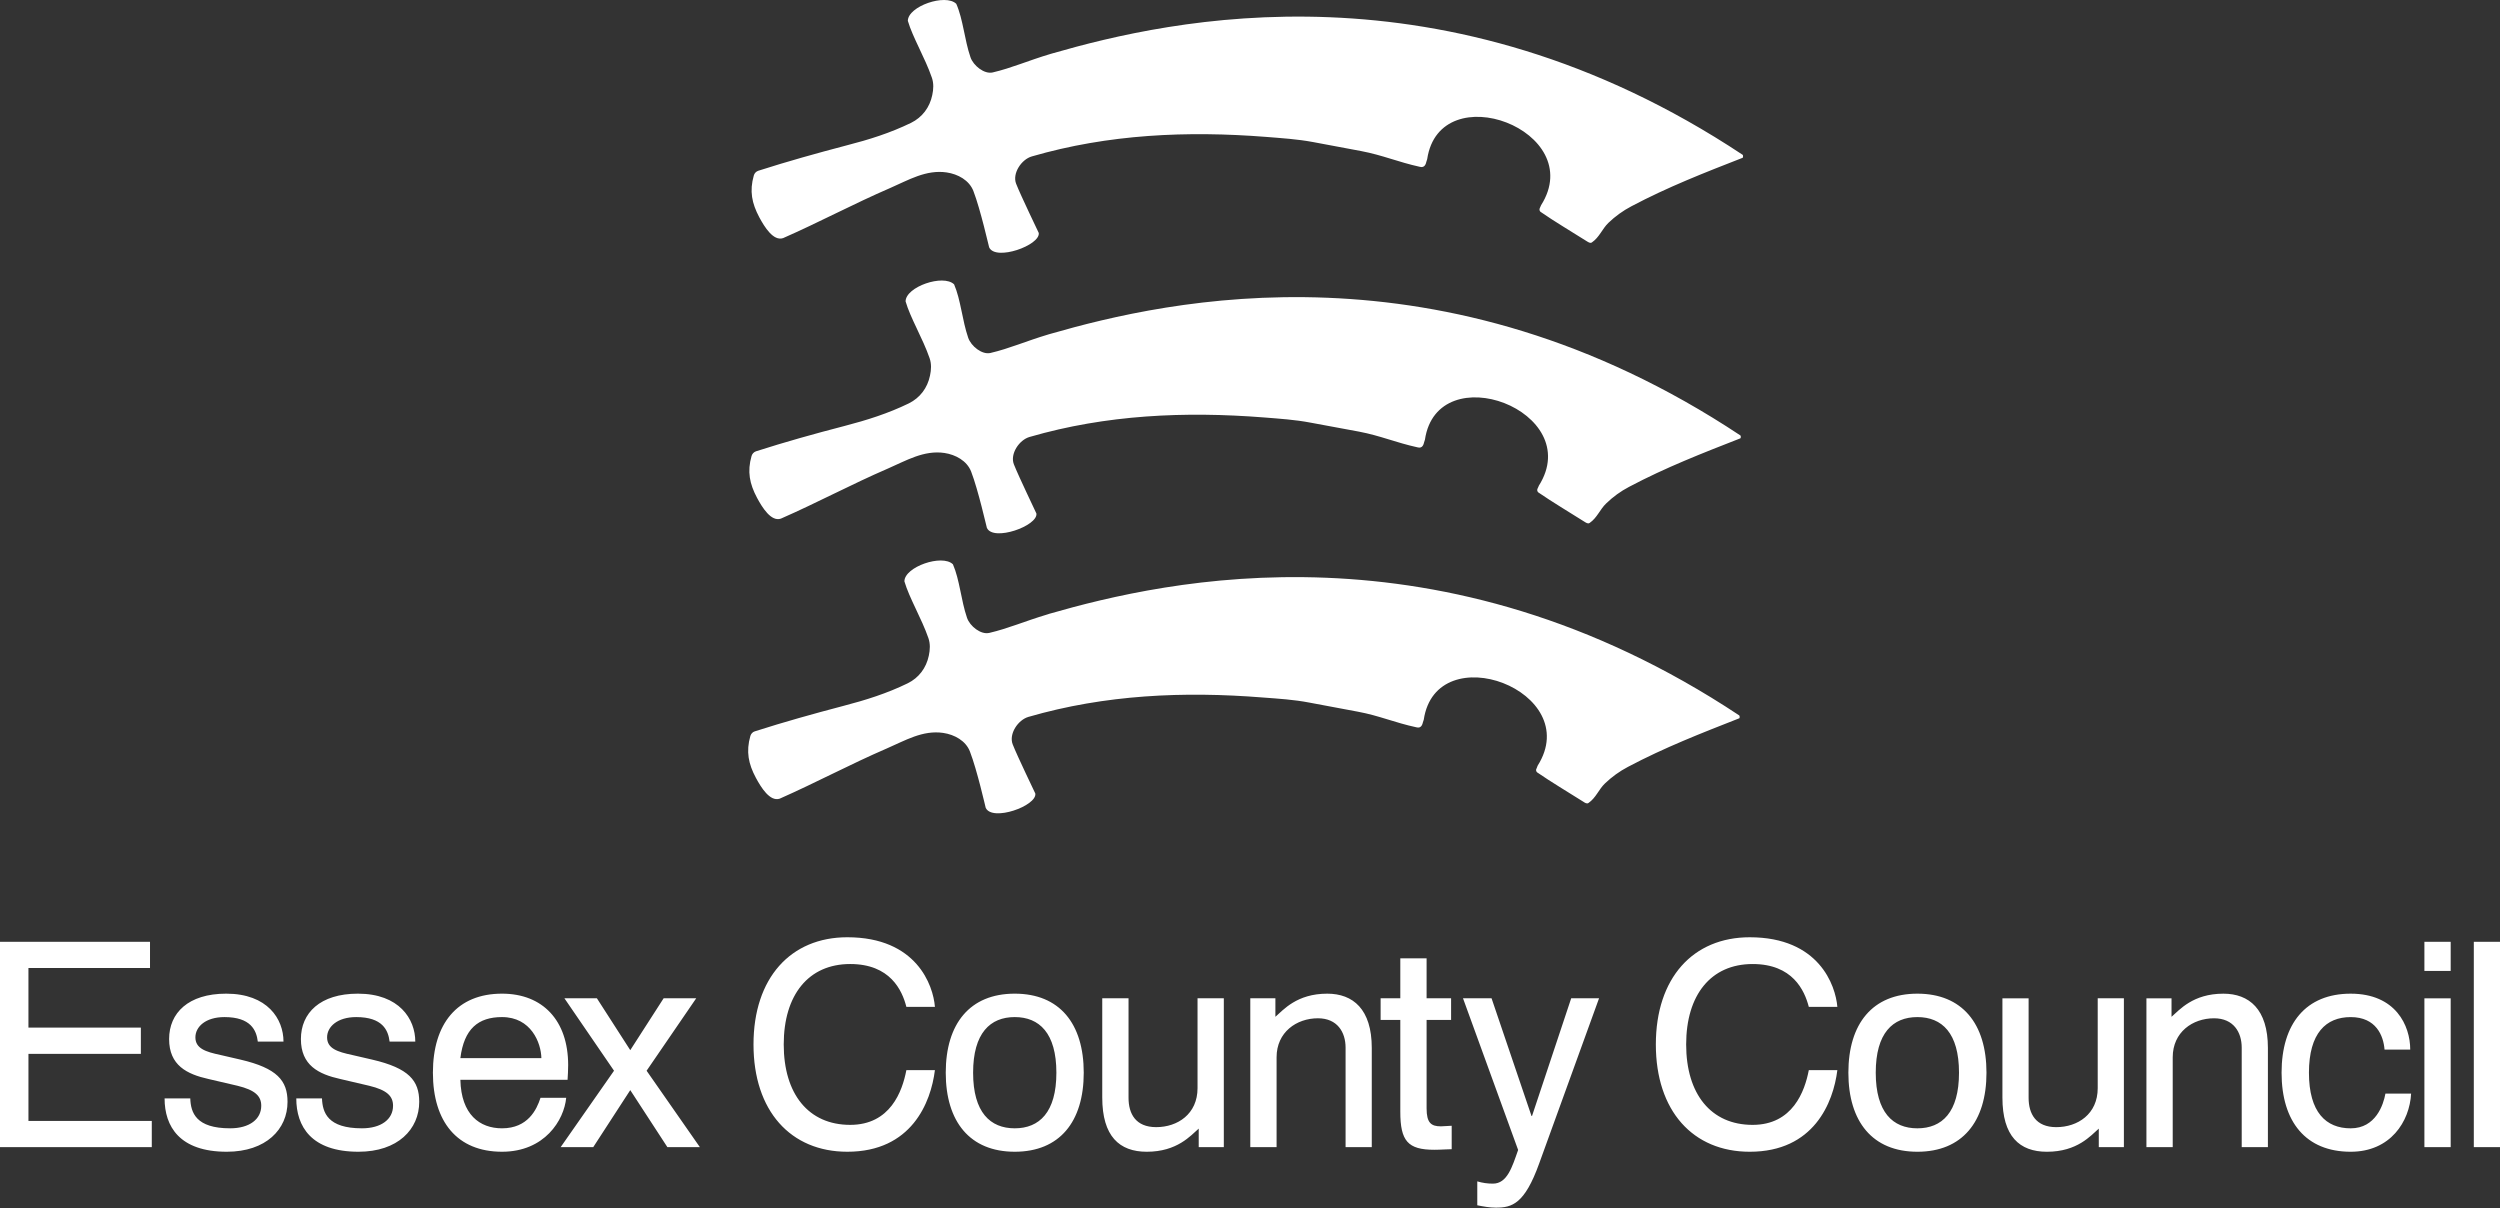 <?xml version="1.0" encoding="UTF-8"?>
<svg id="Layer_1" xmlns="http://www.w3.org/2000/svg" version="1.1" viewBox="0 0 300 145">
  <rect x="0" y="0" width="300" height="145" fill="#333333" stroke="none"/>
  <!-- Generator: Adobe Illustrator 29.2.1, SVG Export Plug-In . SVG Version: 2.1.0 Build 116)  -->
  <defs>
    <style>
      .st0 {
        fill: #fff;
      }
    </style>
  </defs>
  <path class="st0" d="M125.69,73.73c-2.763.826-4.665,1.677-6.98,2.22-1.004.236-2.327-.803-2.67-1.819-.72-2.103-.874-4.548-1.689-6.414-1.287-1.264-5.811.307-5.823,2.044.59,2.02,2.055,4.429,2.882,6.815.236.685.2,1.394.048,2.103-.307,1.476-1.204,2.67-2.54,3.319-2.492,1.216-5.02,2.008-7.736,2.716-3.638.957-7.064,1.914-10.607,3.048-.26.07-.461.307-.532.555-.531,1.866-.236,3.343.662,5.02.614,1.146,1.689,2.894,2.858,2.504,4.383-1.937,8.446-4.122,12.875-6.036,2.162-.933,4.288-2.22,6.757-1.854,1.334.2,2.705.933,3.2,2.244.863,2.233,1.867,6.686,1.89,6.745.78,1.689,6.155-.237,5.954-1.713-.012-.048-2.138-4.43-2.717-5.906-.484-1.252.638-2.93,1.89-3.295,9.202-2.67,18.651-3.083,28.124-2.327,1.878.142,3.697.248,5.6.614,1.995.378,3.803.709,5.799,1.087,2.599.484,4.406,1.31,7.04,1.878.59.165.72-.378.78-.626l.094-.283c1.512-10.135,19.324-3.438,13.666,5.516,0,0-.094.248-.118.307-.109.15-.088.358.048.484,1.772,1.217,3.52,2.245,5.575,3.544.142.094.39.272.591.142.91-.627,1.229-1.63,1.985-2.351.82-.787,1.746-1.455,2.752-1.984,4.394-2.327,8.8-4.04,13.37-5.836.05-.012.061-.295-.011-.342-35.802-23.742-68.734-16.241-82.767-12.202l-.25.083ZM126.104,6.46c-2.776.827-4.665,1.69-6.98,2.233-1.005.236-2.328-.815-2.67-1.831-.72-2.09-.874-4.536-1.701-6.402-1.288-1.264-5.8.296-5.812,2.043.591,2.008,2.056,4.418,2.883,6.816.236.673.2,1.394.048,2.09-.307,1.489-1.205,2.67-2.54,3.331-2.504,1.217-5.02,2.009-7.736,2.705-3.638.957-7.064,1.914-10.608,3.048-.26.089-.459.301-.531.567-.532,1.866-.237,3.33.661,5.02.615,1.145,1.69,2.894,2.859,2.492,4.382-1.925,8.445-4.11,12.875-6.024,2.15-.933,4.276-2.22,6.756-1.855,1.335.201,2.693.922,3.201,2.233.863,2.244,1.855,6.685,1.89,6.756.768,1.678,6.142-.248,5.953-1.724-.012-.049-2.137-4.43-2.716-5.906-.485-1.24.638-2.93,1.89-3.284,9.201-2.67,18.639-3.083,28.124-2.339,1.878.154,3.685.26,5.599.614,1.996.378,3.803.721,5.8,1.087,2.598.496,4.405,1.311,7.04,1.89.59.154.72-.378.779-.626l.094-.296c1.512-10.134,19.325-3.425,13.667,5.528,0,0-.095.237-.13.295-.166.308.06.496.06.496,1.76,1.217,3.52,2.245,5.575,3.544.142.082.39.272.591.13.91-.626,1.229-1.618,1.985-2.35.82-.788,1.746-1.456,2.752-1.985,4.394-2.327,8.8-4.04,13.36-5.823.047-.024.07-.308,0-.355C173.319-5.152,140.387,2.348,126.355,6.388l-.251.072ZM125.833,40.124c-2.764.827-4.666,1.69-6.981,2.233-1.004.236-2.327-.815-2.67-1.831-.72-2.09-.886-4.536-1.689-6.402-1.3-1.264-5.811.295-5.823,2.043.579,2.008,2.055,4.418,2.882,6.816.237.685.2,1.394.048,2.09-.307,1.489-1.204,2.67-2.54,3.332-2.503,1.216-5.02,2.008-7.736,2.716-3.638.945-7.063,1.902-10.607,3.036-.259.092-.457.303-.532.567-.531,1.866-.236,3.33.662,5.02.614,1.145,1.689,2.894,2.858,2.492,4.394-1.925,8.446-4.11,12.875-6.024,2.15-.933,4.288-2.22,6.757-1.855,1.335.201,2.693.934,3.2,2.233.863,2.244,1.855,6.686,1.89,6.756.768,1.678,6.143-.248,5.942-1.724,0-.036-2.126-4.43-2.705-5.906-.484-1.24.638-2.93,1.89-3.284,9.202-2.67,18.64-3.083,28.124-2.339,1.878.154,3.686.26,5.6.626,1.995.367,3.803.71,5.799,1.075,2.599.496,4.406,1.311,7.04,1.89.59.166.72-.378.78-.626l.094-.296c1.512-10.134,19.324-3.425,13.666,5.528,0,0-.094.248-.13.296-.166.307.06.496.06.496,1.772,1.217,3.52,2.244,5.576,3.544.141.083.39.272.59.13.91-.626,1.23-1.619,1.985-2.34.816-.794,1.743-1.466,2.752-1.995,4.394-2.327,8.8-4.04,13.36-5.824.048-.012.07-.307,0-.342-35.802-23.754-68.734-16.241-82.767-12.202l-.25.071ZM296.858,113.016h3.142v24.64h-3.142v-24.64ZM290.928,113.016h3.154v3.496h-3.154v-3.496ZM290.928,119.796h3.154v17.86h-3.154v-17.86ZM289.334,131.23c-.177,3.343-2.469,6.98-7.253,6.98-5.374,0-8.292-3.59-8.292-9.484s2.918-9.485,8.292-9.485c5.41,0,7.146,3.839,7.146,6.709h-3.082c-.13-1.642-.993-3.898-4.064-3.898-2.953,0-5.008,1.914-5.008,6.674s2.055,6.674,5.008,6.674c3.012,0,3.934-2.847,4.17-4.17h3.083ZM257.571,119.796h3.012v2.22c.957-.826,2.564-2.775,6.225-2.775,3.083,0,5.34,1.854,5.34,6.508v11.907h-3.143v-11.942c0-1.855-.992-3.52-3.319-3.52-2.575,0-4.96,1.665-4.96,4.677v10.785h-3.155v-17.86ZM251.854,135.435c-.956.827-2.563,2.776-6.224,2.776-3.296,0-5.34-1.855-5.34-6.509v-11.906h3.143v11.942c0,1.913.862,3.52,3.319,3.52,2.575,0,4.973-1.571,4.973-4.678v-10.784h3.142v17.86h-3.013v-2.221ZM230.085,135.399c2.953,0,4.996-1.914,4.996-6.674s-2.043-6.674-4.996-6.674-4.996,1.914-4.996,6.674,2.055,6.674,4.996,6.674M221.805,128.725c0-5.894,2.906-9.485,8.28-9.485s8.292,3.59,8.292,9.485-2.918,9.485-8.292,9.485-8.28-3.603-8.28-9.485M220.482,128.418c-.485,3.898-2.811,9.792-10.513,9.792-6.815,0-11.268-4.902-11.268-12.875s4.453-12.863,11.268-12.863c8.316,0,10.3,5.776,10.513,8.35h-3.426c-.519-1.996-1.949-5.138-6.744-5.138-4.997,0-7.973,3.698-7.973,9.65s2.976,9.651,7.973,9.651c4.82,0,6.26-4.04,6.744-6.567h3.426ZM184.703,139.615c-1.748,4.855-3.248,5.304-5.197,5.304-.756,0-1.512-.142-2.232-.284v-2.87c.609.184,1.242.275,1.878.272,1.713,0,2.303-1.985,3.024-4.04l-6.615-18.202h3.426l4.795,14.127h.06l4.702-14.127h3.343l-7.184,19.82ZM174.203,137.903c-.52,0-1.276.07-2.091.07-3.177,0-4.075-1.063-4.075-4.559v-11.02h-2.363v-2.6h2.363v-4.794h3.154v4.796h2.94v2.599h-2.94v10.605c0,1.748.543,2.161,1.712,2.161.366,0,.993-.07,1.3-.07v2.812ZM150.035,119.795h3.012v2.22c.957-.826,2.564-2.775,6.225-2.775,3.083,0,5.34,1.854,5.34,6.508v11.907h-3.143v-11.942c0-1.855-.992-3.52-3.319-3.52-2.563,0-4.96,1.665-4.96,4.677v10.785h-3.155v-17.86ZM143.845,135.434c-.956.827-2.574,2.776-6.236,2.776-3.283,0-5.339-1.855-5.339-6.509v-11.906h3.154v11.942c0,1.913.85,3.52,3.32,3.52,2.562,0,4.96-1.571,4.96-4.678v-10.784h3.154v17.86h-3.012v-2.221ZM121.769,135.398c2.942,0,4.997-1.914,4.997-6.674s-2.055-6.674-4.997-6.674-4.996,1.914-4.996,6.674,2.055,6.674,4.996,6.674M113.489,128.724c0-5.894,2.906-9.485,8.28-9.485s8.28,3.59,8.28,9.485-2.905,9.485-8.28,9.485-8.28-3.603-8.28-9.485M112.189,128.417c-.483,3.898-2.81,9.792-10.512,9.792-6.803,0-11.257-4.902-11.257-12.875s4.454-12.863,11.257-12.863c8.316,0,10.312,5.776,10.513,8.35h-3.426c-.508-1.996-1.948-5.138-6.744-5.138-4.997,0-7.973,3.698-7.973,9.65s2.976,9.651,7.973,9.651c4.83,0,6.26-4.04,6.744-6.567h3.425ZM73.683,128.487l-5.953-8.693h3.898l4.004,6.225,4.004-6.225h3.91l-5.953,8.694,6.39,9.166h-3.898l-4.453-6.84-4.441,6.84h-3.91l6.402-9.167ZM67.943,131.736c-.249,2.67-2.576,6.473-7.702,6.473-5.375,0-8.292-3.603-8.292-9.485s2.917-9.485,8.292-9.485c4.89,0,7.938,3.224,7.938,8.563,0,.615-.037,1.229-.071,1.772h-12.863c.094,4.182,2.327,5.824,4.996,5.824,3.107,0,4.17-2.257,4.619-3.662h3.083ZM64.966,126.976c-.037-1.843-1.24-4.926-4.725-4.926-2.847,0-4.56,1.406-4.997,4.926h9.722ZM44.661,127.153c4.418,1.027,5.646,2.527,5.646,5.067,0,3.284-2.563,5.989-7.288,5.989-5.681,0-7.465-3.048-7.465-6.402h3.083c.07,1.712.685,3.59,4.796,3.59,2.326,0,3.732-1.098,3.732-2.704,0-1.158-.72-1.879-2.847-2.398l-3.484-.815c-2.61-.58-4.725-1.642-4.725-4.796,0-3.118,2.292-5.445,6.84-5.445,4.96,0,6.886,3.047,6.886,5.752h-3.083c-.165-1.37-.85-2.941-4.005-2.941-2.256,0-3.496,1.158-3.496,2.433,0,1.335,1.24,1.737,3.012,2.115l2.398.555ZM28.857,127.153c4.405,1.027,5.646,2.527,5.646,5.067,0,3.284-2.575,5.989-7.288,5.989-5.682,0-7.465-3.048-7.465-6.402h3.083c.06,1.712.673,3.59,4.783,3.59,2.327,0,3.733-1.098,3.733-2.704,0-1.158-.72-1.879-2.835-2.398l-3.496-.815c-2.599-.58-4.725-1.642-4.725-4.796,0-3.118,2.291-5.445,6.85-5.445,4.962,0,6.875,3.047,6.875,5.752h-3.082c-.166-1.37-.85-2.941-4.005-2.941-2.256,0-3.484,1.158-3.484,2.433,0,1.335,1.228,1.737,3.012,2.115l2.398.555ZM0,113.013v24.64h18.214v-3.141H3.414v-8.044h13.489v-3.154H3.413v-7.158h14.588v-3.142H0Z"/>
</svg>